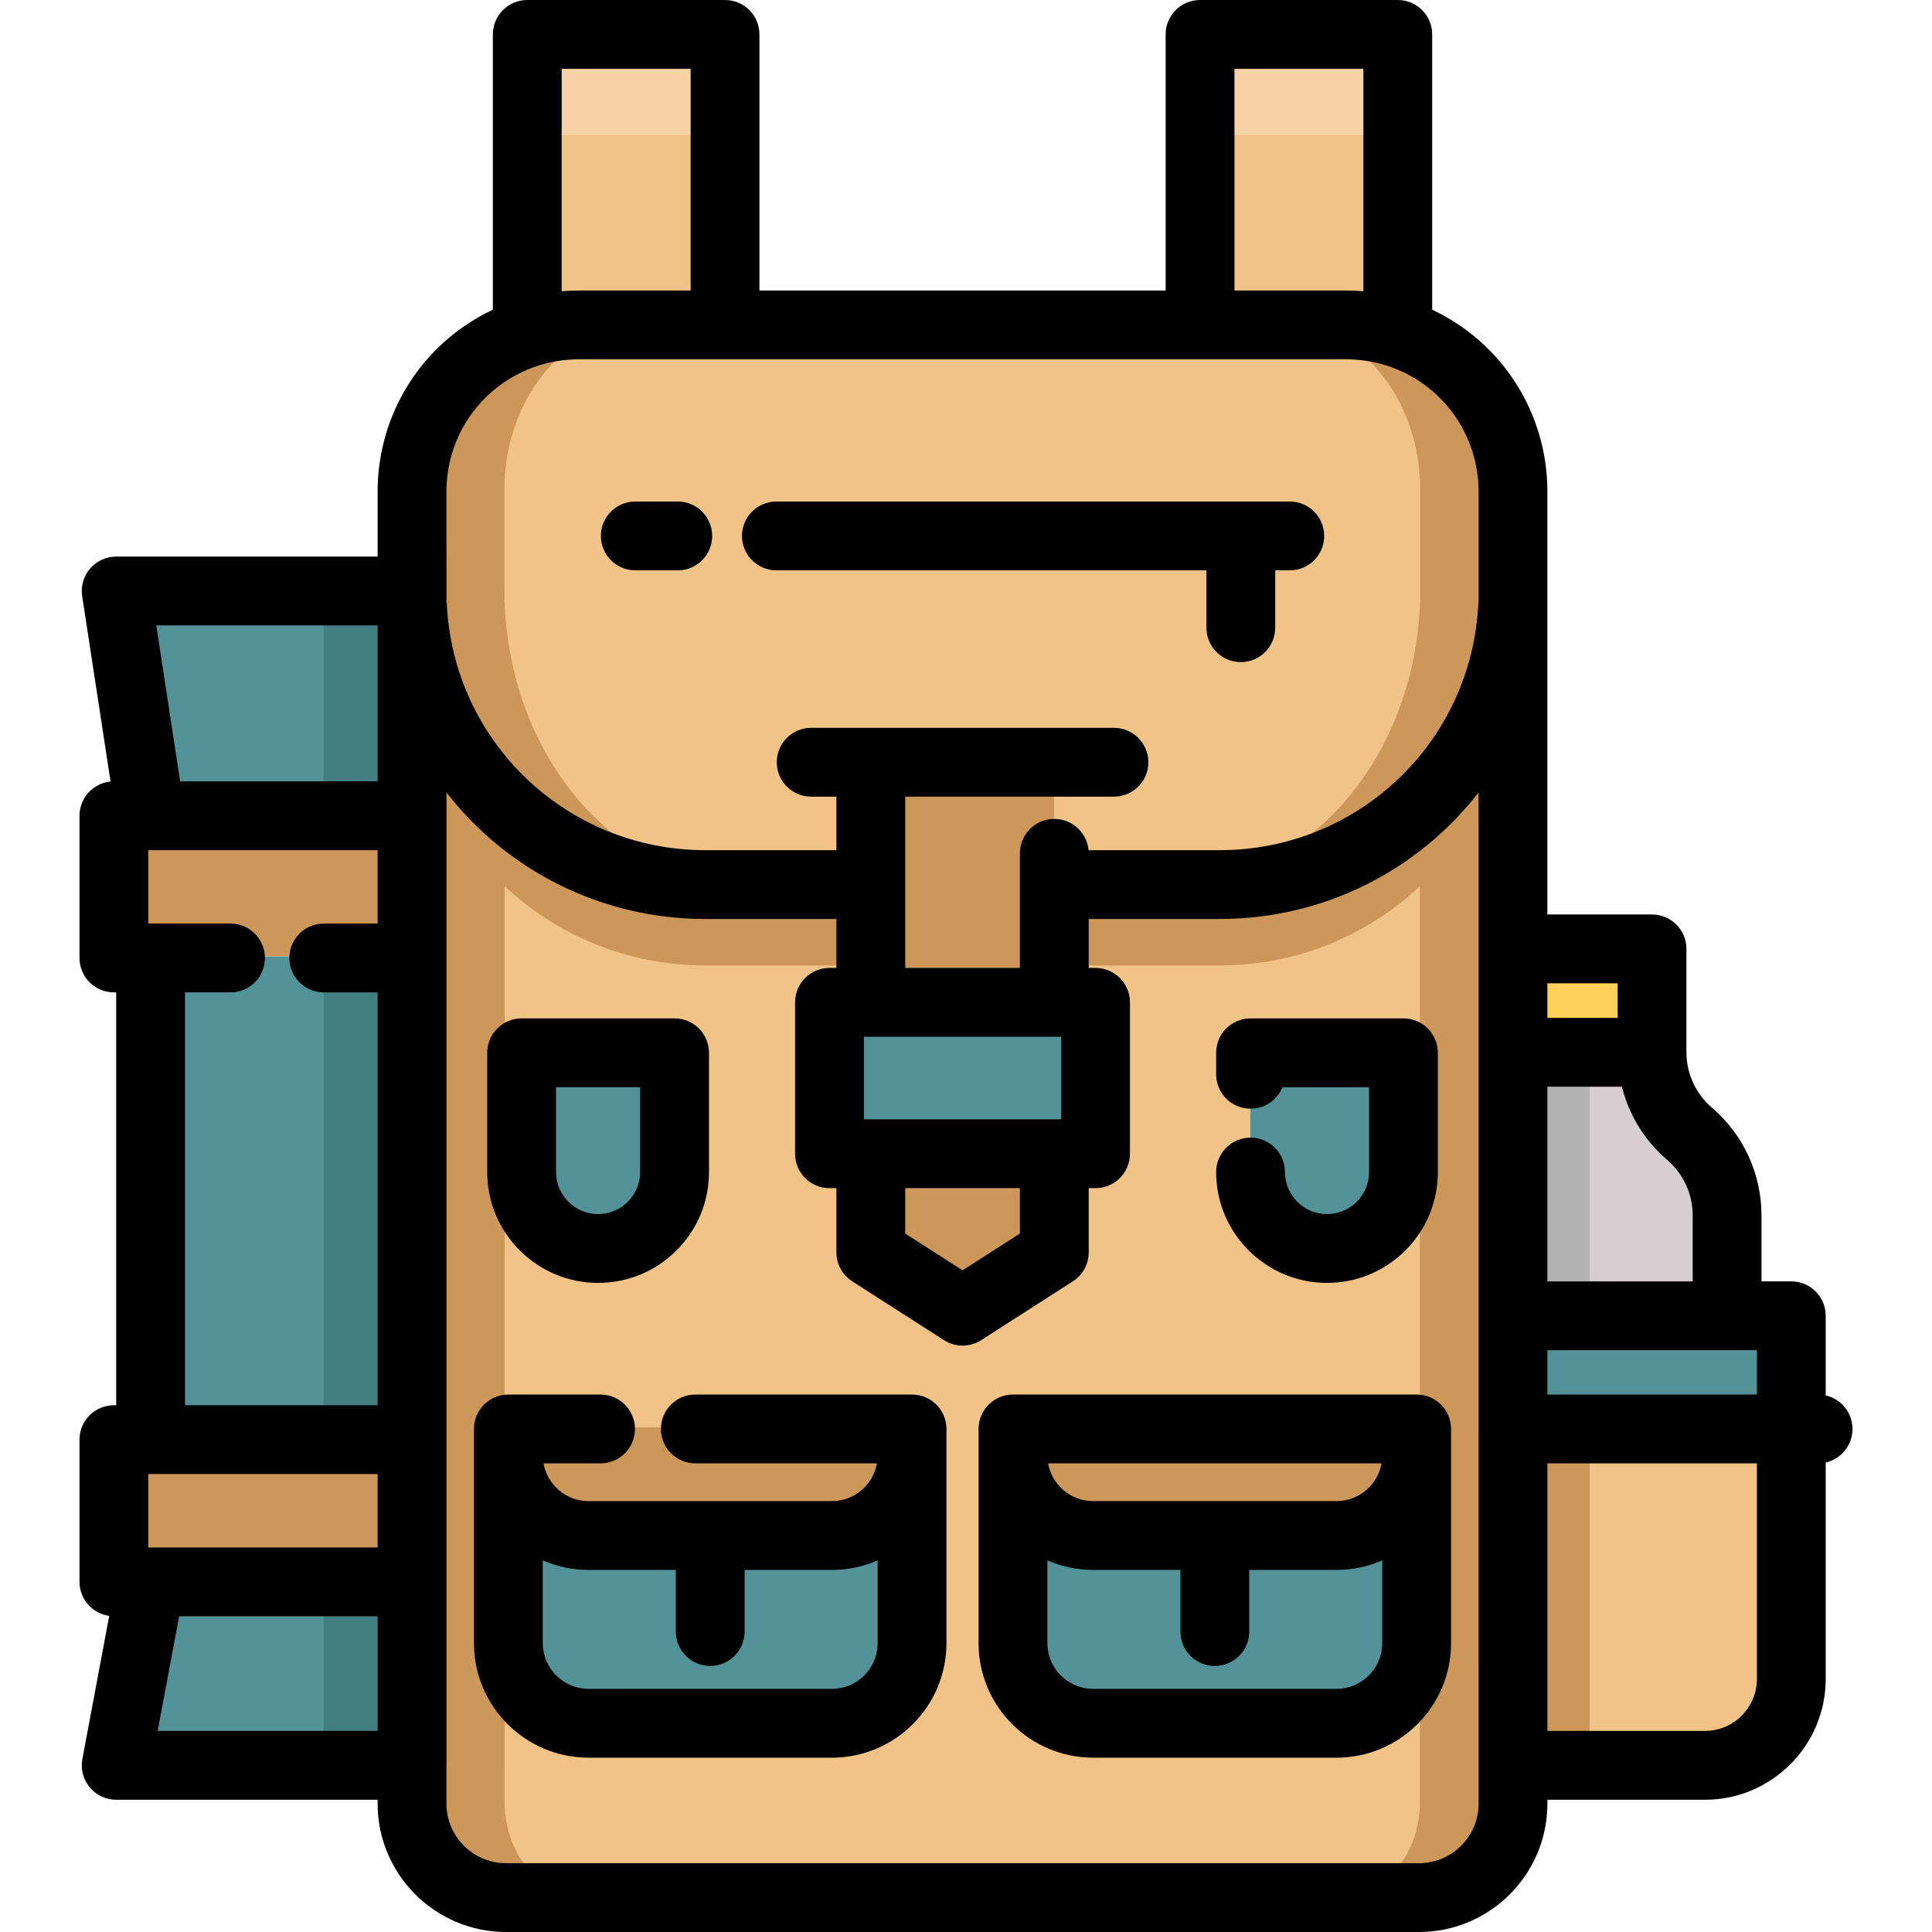<?xml version="1.0" encoding="UTF-8"?> <svg xmlns="http://www.w3.org/2000/svg" xmlns:xlink="http://www.w3.org/1999/xlink" version="1.1" id="Layer_1" x="0px" y="0px" viewBox="0 0 512 512" style="enable-background:new 0 0 512 512;" xml:space="preserve"> <g> <path style="fill:#F2C386;" d="M370.376,8.67v79.141c-4.291-1.398-8.875-2.152-13.64-2.152h-38.768V8.67H370.376z"></path> <path style="fill:#F2C386;" d="M192.083,8.67v76.99h-38.768c-4.766,0-9.349,0.754-13.64,2.152V8.67 C139.675,8.67,192.083,8.67,192.083,8.67z"></path> <path style="fill:#F2C386;" d="M474.658,378.24v66.255c0,12.643-10.248,22.891-22.879,22.891h-50.877V378.24L474.658,378.24 L474.658,378.24z"></path> </g> <path style="fill:#D6CED1;" d="M457.639,321.625v26.624h-56.736V278.42h36.848c0,4.158,0.912,8.206,2.602,11.889 c1.702,3.696,4.194,7.015,7.343,9.713C454.004,305.42,457.639,313.322,457.639,321.625z"></path> <rect x="400.897" y="278.417" style="fill:#B3B3B3;" width="20.375" height="69.829"></rect> <rect x="400.897" y="378.238" style="fill:#CC9758;" width="20.375" height="89.147"></rect> <g> <polygon style="fill:#529298;" points="109.137,418.759 109.137,467.387 30.737,467.387 39.855,418.759 "></polygon> <rect x="39.855" y="253.423" style="fill:#529298;" width="69.282" height="127.647"></rect> <polygon style="fill:#529298;" points="109.137,156.17 109.137,215.739 39.855,215.739 30.737,156.17 "></polygon> </g> <g> <rect x="85.742" y="156.168" style="fill:#437F82;" width="23.39" height="59.569"></rect> <rect x="85.742" y="253.423" style="fill:#437F82;" width="23.39" height="127.647"></rect> <rect x="85.742" y="418.757" style="fill:#437F82;" width="23.39" height="48.628"></rect> </g> <polygon style="fill:#529298;" points="474.658,348.249 474.658,378.24 400.902,378.24 400.902,348.249 457.639,348.249 "></polygon> <rect x="400.897" y="251.016" style="fill:#FED159;" width="36.848" height="27.402"></rect> <path style="fill:#CC9758;" d="M400.902,467.387v10.151c0,13.749-11.148,24.897-24.897,24.897H134.046 c-13.749,0-24.909-11.148-24.909-24.897v-10.151h0.012v-48.628v-37.686V253.425v-37.686v-55.922h0.085 c1.872,41.273,35.924,74.157,77.67,74.157h43.813h48.628h43.813c41.735,0,75.786-32.884,77.67-74.157h0.073v91.201v27.402v13.093 v56.736v29.991V467.387z"></path> <path style="fill:#F2C386;" d="M376.297,467.387v10.151c0,13.749-9.267,24.897-20.698,24.897H154.45 c-11.43,0-20.708-11.148-20.708-24.897v-10.151h0.01v-48.628v-37.686V253.425v-37.686v-55.922h0.071 c1.556,41.273,29.865,74.157,64.57,74.157h36.423h40.425h36.423c34.696,0,63.003-32.884,64.57-74.157h0.061v91.201v27.402v13.093 v56.736v29.991v89.147H376.297z"></path> <g> <path style="fill:#CC9758;" d="M230.718,255.857h-43.813c-41.747,0-75.798-32.884-77.67-74.157h-0.085v-3.647h-0.012v-26.344 c0-19.633,12.813-36.276,30.538-42.014c4.291-1.398,8.875-2.152,13.64-2.152h38.768h125.885h38.768 c4.766,0,9.349,0.754,13.64,2.152c17.725,5.75,30.526,22.393,30.526,42.014v29.991h-0.073 c-1.884,41.273-35.936,74.157-77.67,74.157h-43.813H230.718z"></path> <path style="fill:#CC9758;" d="M230.718,233.974h-43.813c-41.747,0-75.798-32.884-77.67-74.157h-0.085v-3.647h-0.012v-26.344 c0-19.633,12.813-36.276,30.538-42.014c4.291-1.398,8.875-2.152,13.64-2.152h38.768h125.885h38.768 c4.766,0,9.349,0.754,13.64,2.152c17.725,5.75,30.526,22.393,30.526,42.014v29.991h-0.073 c-1.884,41.273-35.936,74.157-77.67,74.157h-43.813H230.718z"></path> </g> <path style="fill:#F2C386;" d="M234.804,233.974h-36.445c-34.726,0-63.052-32.884-64.609-74.157h-0.07v-3.647h-0.01v-26.344 c0-19.633,10.659-36.276,25.403-42.014c3.569-1.398,7.382-2.152,11.346-2.152h32.249h104.715h32.249 c3.964,0,7.777,0.754,11.346,2.152c14.744,5.75,25.392,22.393,25.392,42.014v29.991h-0.061 c-1.567,41.273-29.893,74.157-64.609,74.157h-36.445H234.804z"></path> <g> <rect x="139.67" y="8.67" style="fill:#F7D2A6;" width="52.408" height="27.171"></rect> <rect x="317.963" y="8.67" style="fill:#F7D2A6;" width="52.408" height="27.171"></rect> </g> <path style="fill:#529298;" d="M321.883,406.481h32.252c11.731,0,21.238-9.519,21.238-21.25v49.77 c0,11.731-9.507,21.238-21.238,21.238h-64.492c-11.731,0-21.25-9.507-21.25-21.238v-49.77c0,11.731,9.507,21.25,21.238,21.25 H321.883z"></path> <path style="fill:#CC9758;" d="M375.373,378.24v6.99c0,11.731-9.507,21.25-21.238,21.25h-32.252H289.63 c-11.731,0-21.238-9.519-21.238-21.25v-6.99H375.373z"></path> <g> <path style="fill:#529298;" d="M371.872,278.553v31.608c0,5.592-2.261,10.662-5.933,14.321c-3.671,3.659-8.729,5.933-14.333,5.933 c-11.184,0-20.253-9.069-20.253-20.253v-31.608H371.872L371.872,278.553z"></path> <polygon style="fill:#529298;" points="290.275,265.181 290.275,305.299 279.346,305.299 230.718,305.299 219.765,305.299 219.765,265.181 230.718,265.181 279.346,265.181 "></polygon> </g> <g> <polygon style="fill:#CC9758;" points="279.346,305.299 279.346,331.436 255.032,347.033 230.718,331.436 230.718,305.299 "></polygon> <polygon style="fill:#CC9758;" points="279.346,233.974 279.346,265.181 230.718,265.181 230.718,233.974 230.718,201.552 279.346,201.552 "></polygon> </g> <path style="fill:#529298;" d="M188.157,406.481h32.252c11.731,0,21.238-9.519,21.238-21.25v49.77 c0,11.731-9.507,21.238-21.238,21.238h-64.492c-11.731,0-21.25-9.507-21.25-21.238v-49.77c0,11.731,9.507,21.25,21.238,21.25 H188.157z"></path> <path style="fill:#CC9758;" d="M241.647,378.24v6.99c0,11.731-9.507,21.25-21.238,21.25h-32.252h-32.252 c-11.731,0-21.238-9.519-21.238-21.25v-6.99H241.647z"></path> <path style="fill:#529298;" d="M178.711,278.553v31.608c0,5.592-2.273,10.662-5.945,14.321c-3.659,3.659-8.729,5.933-14.321,5.933 c-11.197,0-20.266-9.069-20.266-20.253v-31.608H178.711L178.711,278.553z"></path> <g> <polygon style="fill:#CC9758;" points="109.137,381.073 109.137,418.759 39.855,418.759 30.129,418.759 30.129,381.073 39.855,381.073 "></polygon> <polygon style="fill:#CC9758;" points="109.137,215.739 109.137,253.425 39.855,253.425 30.129,253.425 30.129,215.739 39.855,215.739 "></polygon> </g> <path d="M205.751,151.147h113.962v15.196c0,5.035,4.081,9.118,9.118,9.118c5.037,0,9.118-4.082,9.118-9.118v-15.196h3.854 c5.037,0,9.118-4.082,9.118-9.118s-4.081-9.118-9.118-9.118H205.751c-5.035,0-9.118,4.082-9.118,9.118 S200.716,151.147,205.751,151.147z"></path> <path d="M168.36,151.147h11.252c5.035,0,9.118-4.082,9.118-9.118s-4.082-9.118-9.118-9.118H168.36c-5.035,0-9.118,4.082-9.118,9.118 S163.325,151.147,168.36,151.147z"></path> <path d="M241.703,369.57h-57.429c-5.035,0-9.118,4.082-9.118,9.118c0,5.035,4.082,9.118,9.118,9.118h48.126 c-1.008,5.68-5.976,10.005-11.934,10.005H155.96c-5.958,0-10.925-4.325-11.933-10.005h15.123c5.035,0,9.118-4.082,9.118-9.118 c0-5.035-4.082-9.118-9.118-9.118h-24.428c-5.035,0-9.118,4.082-9.118,9.118v6.99v49.77c0,16.739,13.623,30.356,30.368,30.356 h64.492c16.739,0,30.356-13.617,30.356-30.356v-49.77v-6.99C250.821,373.652,246.738,369.57,241.703,369.57z M220.465,447.568 h-64.492c-6.69,0-12.133-5.437-12.133-12.12v-21.936c3.715,1.625,7.813,2.534,12.12,2.534h23.135v16.327 c0,5.035,4.082,9.118,9.118,9.118s9.118-4.082,9.118-9.118v-16.327h23.135c4.307,0,8.405-0.908,12.12-2.534v21.936 C232.585,442.132,227.149,447.568,220.465,447.568z"></path> <path d="M375.429,369.57H268.448c-5.037,0-9.118,4.082-9.118,9.118v6.99v49.77c0,16.739,13.623,30.356,30.367,30.356h64.492 c16.739,0,30.357-13.617,30.357-30.356v-49.77v-6.99C384.546,373.652,380.465,369.57,375.429,369.57z M366.125,387.805 c-1.008,5.68-5.976,10.005-11.934,10.005h-64.505c-5.958,0-10.925-4.325-11.933-10.005H366.125z M354.191,447.568h-64.492 c-6.69,0-12.131-5.437-12.131-12.12v-21.936c3.715,1.625,7.813,2.534,12.12,2.534h23.135v16.327c0,5.035,4.081,9.118,9.118,9.118 s9.118-4.082,9.118-9.118v-16.327h23.133c4.307,0,8.405-0.908,12.122-2.534v21.936C366.311,442.132,360.875,447.568,354.191,447.568 z"></path> <path d="M359.56,318.472c-2.118,2.11-4.924,3.274-7.897,3.274c-6.14,0-11.136-4.995-11.136-11.136c0-5.035-4.081-9.118-9.118-9.118 c-5.037,0-9.118,4.082-9.118,9.118c0,16.195,13.176,29.371,29.371,29.371c7.833,0,15.209-3.051,20.77-8.592 c5.553-5.536,8.613-12.917,8.613-20.779v-31.608c0-5.035-4.081-9.118-9.118-9.118H331.41c-5.037,0-9.118,4.082-9.118,9.118v5.693 c0,5.035,4.081,9.118,9.118,9.118c3.825,0,7.1-2.355,8.453-5.693h22.949v22.49C362.81,313.59,361.655,316.382,359.56,318.472z"></path> <path d="M158.501,339.98c7.845,0,15.22-3.055,20.758-8.592c5.563-5.545,8.627-12.924,8.627-20.779v-31.608 c0-5.035-4.082-9.118-9.118-9.118h-40.531c-5.035,0-9.118,4.082-9.118,9.118v31.608C129.118,326.804,142.3,339.98,158.501,339.98z M147.353,288.119h22.296v22.49c0,2.974-1.16,5.765-3.274,7.874c-2.103,2.103-4.9,3.263-7.874,3.263 c-6.147,0-11.148-4.995-11.148-11.136C147.353,310.61,147.353,288.119,147.353,288.119z"></path> <path d="M490.931,378.687c0-4.341-3.037-7.966-7.1-8.885v-21.106c0-5.035-4.081-9.118-9.118-9.118h-7.902v-17.506 c0-10.991-4.787-21.389-13.129-28.526c-2.141-1.835-3.821-4.056-4.989-6.593c-1.176-2.56-1.771-5.281-1.771-8.087v-27.402 c0-5.035-4.081-9.118-9.118-9.118h-27.73V130.273c0-20.886-12.029-39.49-30.526-48.19V9.118c0-5.035-4.081-9.118-9.118-9.118 h-52.407c-5.037,0-9.118,4.082-9.118,9.118V76.99H201.257V9.118c0-5.035-4.082-9.118-9.118-9.118h-52.408 c-5.035,0-9.118,4.082-9.118,9.118v72.963c-18.508,8.695-30.538,27.298-30.538,48.192V147.5H30.793 c-2.659,0-5.186,1.161-6.917,3.178c-1.732,2.018-2.497,4.69-2.095,7.32l7.518,49.116c-4.618,0.446-8.23,4.336-8.23,9.073v37.686 c0,5.035,4.082,9.118,9.118,9.118h0.608v109.412h-0.608c-5.035,0-9.118,4.082-9.118,9.118v37.686c0,4.612,3.428,8.415,7.875,9.023 l-7.111,37.925c-0.5,2.666,0.213,5.416,1.945,7.503c1.732,2.087,4.305,3.295,7.016,3.295h69.282v1.033 c0,18.756,15.264,34.015,34.027,34.015h241.959c18.757,0,34.015-15.259,34.015-34.015v-1.033h41.759 c17.643,0,31.997-14.36,31.997-32.009v-57.37C487.896,386.654,490.931,383.029,490.931,378.687z M457.695,357.814h7.902v11.756 h-55.521v-11.756H457.695z M441.824,307.398c4.293,3.673,6.754,9.022,6.754,14.675v17.506h-38.501v-51.594h19.744 c0.563,2.243,1.323,4.443,2.306,6.584C434.406,299.522,437.667,303.836,441.824,307.398z M428.688,269.749h-18.612v-9.166h18.612 V269.749z M327.142,18.235h34.173v58.95c-1.499-0.126-3.008-0.195-4.522-0.195h-29.651V18.235z M183.022,18.235V76.99h-29.651 c-1.515,0-3.023,0.069-4.522,0.195V18.235H183.022z M142.555,96.928c3.47-1.131,7.109-1.703,10.816-1.703h203.421 c3.707,0,7.345,0.573,10.826,1.707c14.489,4.7,24.223,18.099,24.223,33.342v29.578l-0.064-0.002 c-1.675,36.704-31.792,65.455-68.561,65.455h-34.738c-0.422-4.644-4.322-8.283-9.075-8.283c-5.037,0-9.118,4.082-9.118,9.118v30.372 h-30.392v-45.394h55.314c5.037,0,9.118-4.082,9.118-9.118s-4.081-9.118-9.118-9.118H214.97c-5.035,0-9.118,4.082-9.118,9.118 s4.082,9.118,9.118,9.118h6.686v14.187H186.96c-36.781,0-66.897-28.75-68.562-65.453l-0.075,0.004l-0.012-29.581 C118.31,115.024,128.048,101.624,142.555,96.928z M281.213,274.746v21.882h-52.275v-21.882H281.213z M239.892,314.864h30.392V326.9 l-15.196,9.749l-15.196-9.749V314.864z M39.303,410.089v-19.451h60.772v19.451H39.303z M100.075,165.735v41.333H47.738 l-6.326-41.333H100.075z M49.028,262.99h12.056c5.035,0,9.118-4.082,9.118-9.118s-4.082-9.118-9.118-9.118H39.303v-19.451h60.772 v19.451H85.803c-5.035,0-9.118,4.082-9.118,9.118s4.082,9.118,9.118,9.118h14.272v109.412H49.028V262.99z M41.779,458.716 l5.698-30.392h52.598v30.392H41.779z M391.841,477.985c0,8.701-7.079,15.78-15.78,15.78H134.102c-8.708,0-15.792-7.079-15.792-15.78 v-9.916c0.002-0.079,0.012-0.156,0.012-0.236V210.014c15.906,20.459,40.754,33.525,68.638,33.525h34.696v12.971h-1.836 c-5.035,0-9.118,4.082-9.118,9.118v40.118c0,5.035,4.082,9.118,9.118,9.118h1.836v17.02c0,3.105,1.58,5.997,4.194,7.675 l24.314,15.597c1.5,0.963,3.212,1.443,4.924,1.443c1.712,0,3.422-0.481,4.924-1.443l24.314-15.597 c2.614-1.676,4.194-4.569,4.194-7.675v-17.02h1.811c5.037,0,9.118-4.082,9.118-9.118v-40.118c0-5.035-4.081-9.118-9.118-9.118 h-1.811v-12.971h34.696c27.875,0,52.718-13.065,68.626-33.523L391.841,477.985L391.841,477.985z M451.835,458.716h-41.759v-70.911 h55.521v57.137C465.596,452.537,459.423,458.716,451.835,458.716z"></path> <g> </g> <g> </g> <g> </g> <g> </g> <g> </g> <g> </g> <g> </g> <g> </g> <g> </g> <g> </g> <g> </g> <g> </g> <g> </g> <g> </g> <g> </g> </svg> 